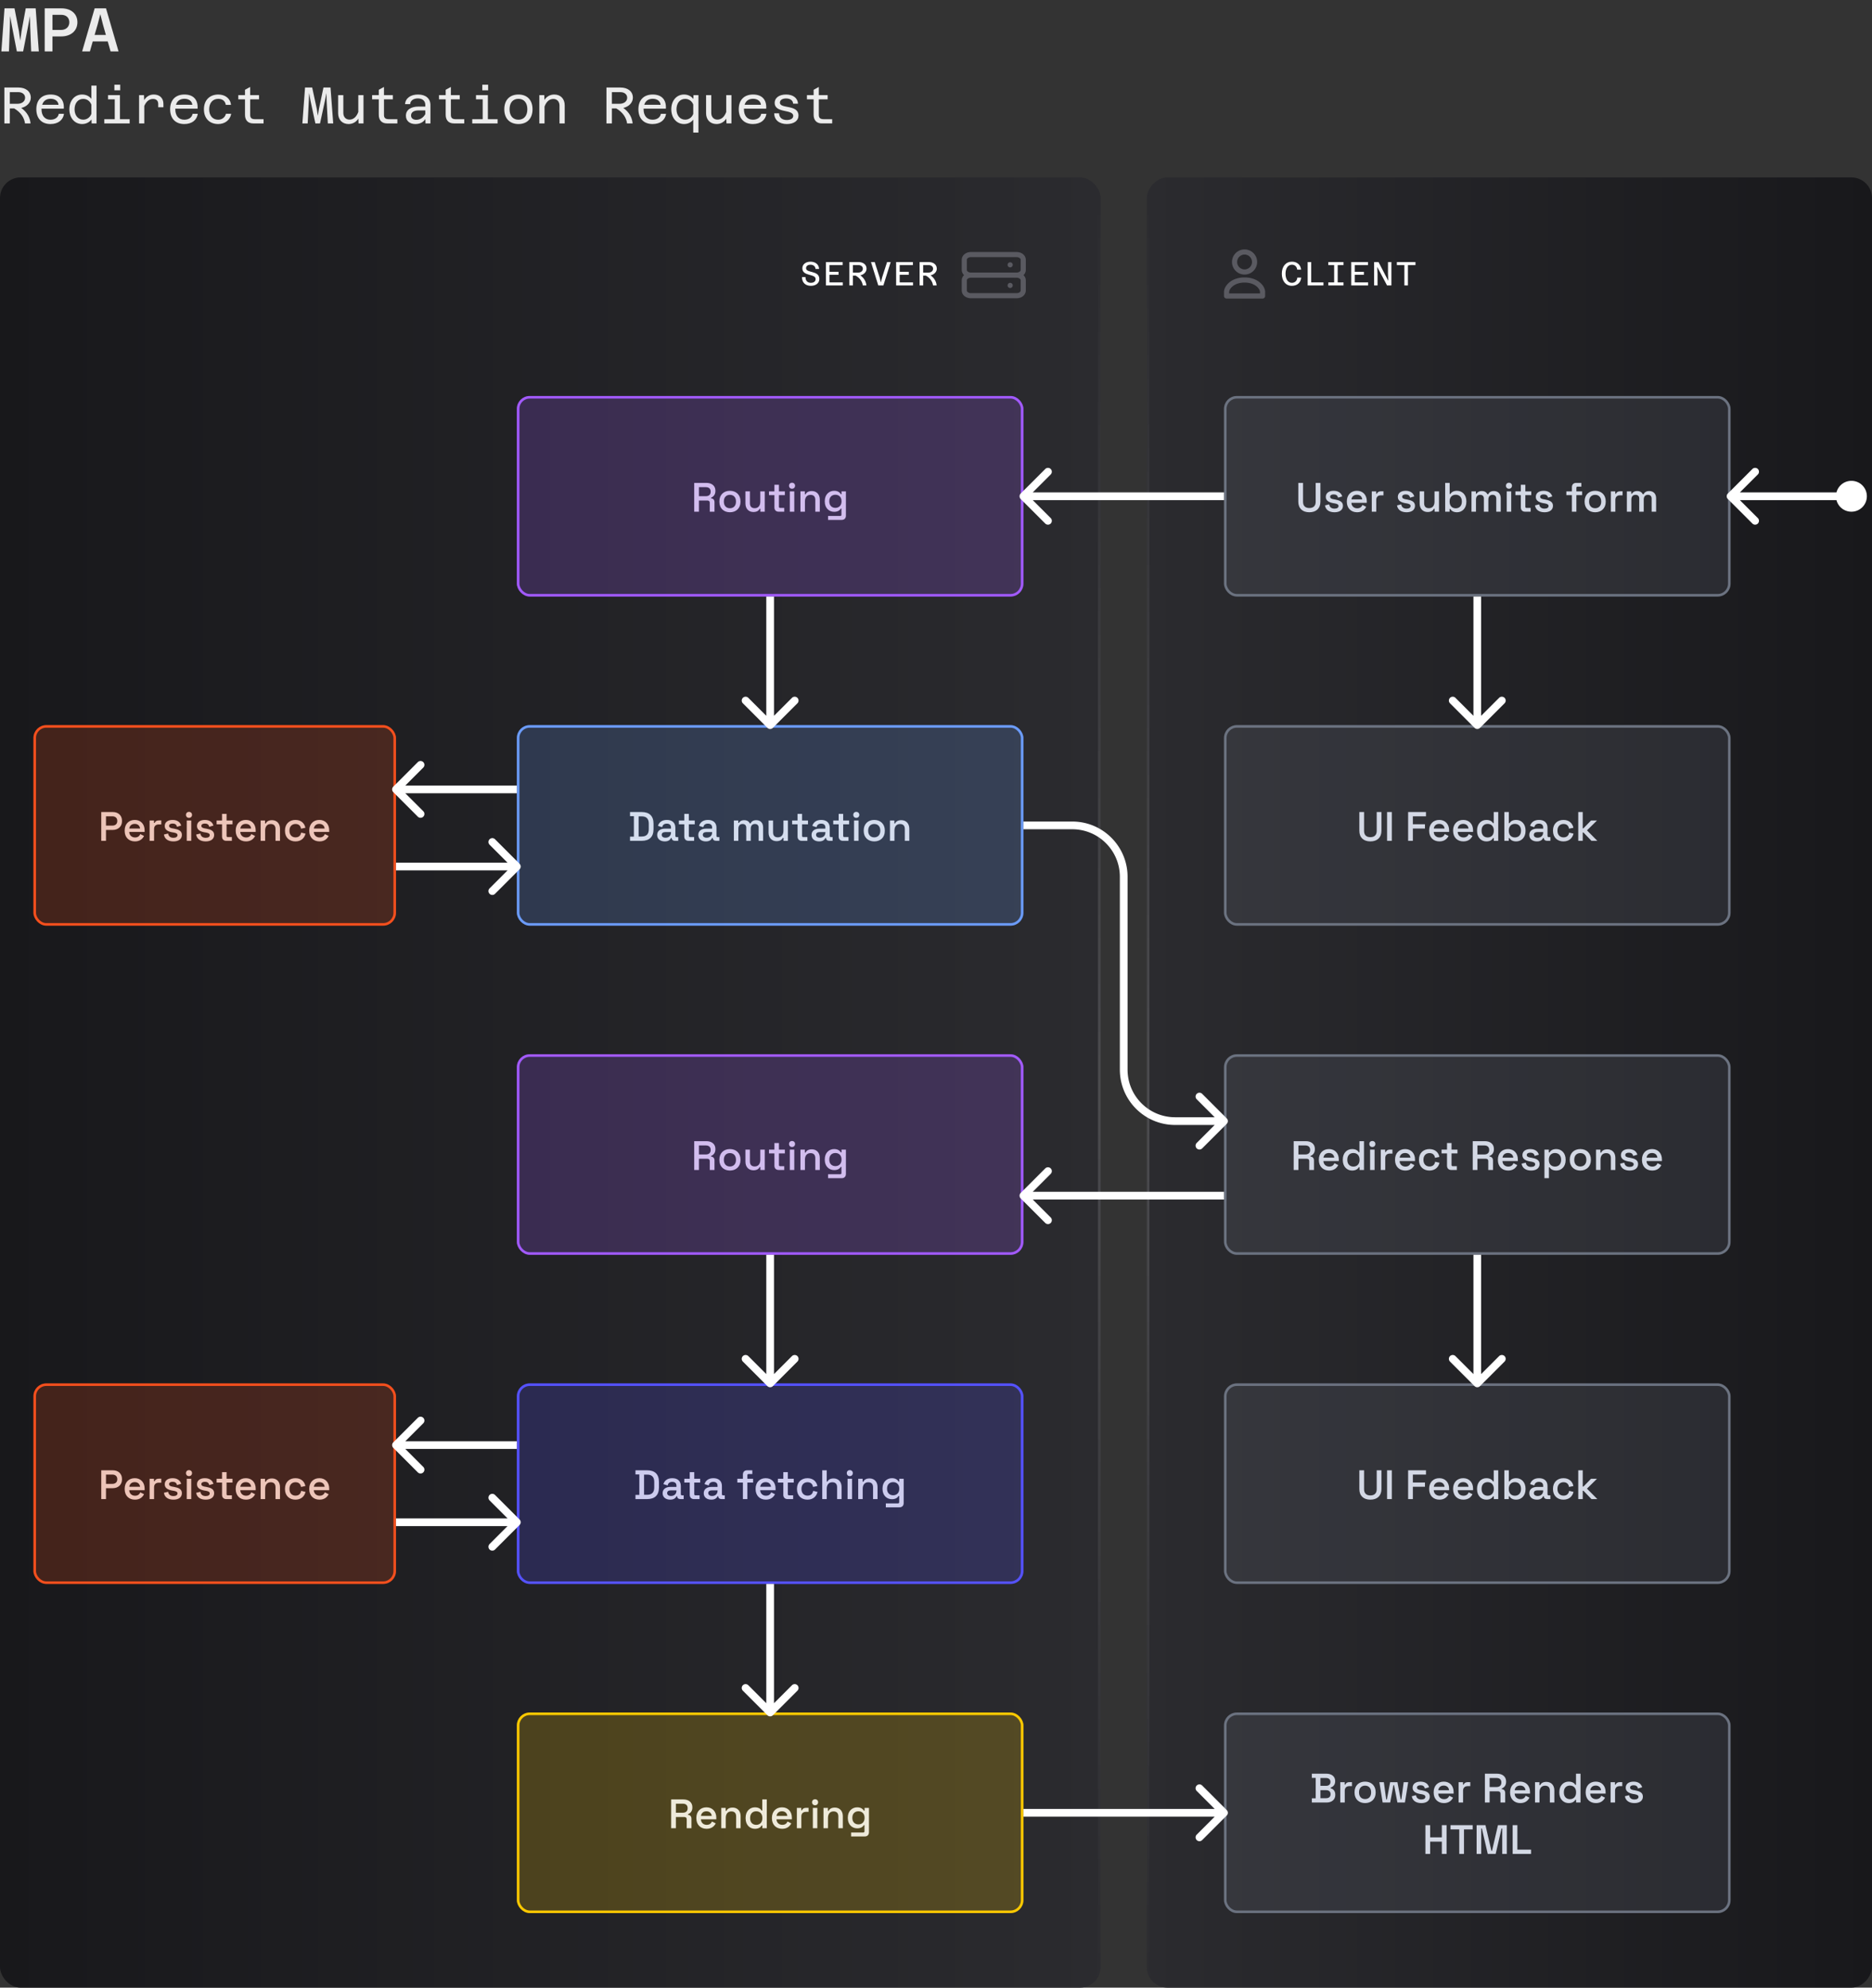 <svg xmlns="http://www.w3.org/2000/svg" width="728" height="773" fill="none" viewBox="0 0 728 773">
  <rect x="0" y="0" width="728" height="773" fill="#333333" stroke="none"/>
  <rect width="428" height="704" y="69" fill="url(#a)" rx="8"/>
  <rect width="427" height="703" x=".5" y="69.5" stroke="url(#b)" stroke-opacity=".15" rx="7.5"/>
  <rect width="282" height="704" fill="url(#c)" rx="8" transform="matrix(-1 0 0 1 728 69)"/>
  <rect width="281" height="703" x="-.5" y=".5" stroke="url(#d)" stroke-opacity=".15" rx="7.5" transform="matrix(-1 0 0 1 727 69)"/>
  <rect width="197" height="78" x="476" y="154" fill="#6B7280" opacity=".2" rx="5"/>
  <path fill="#E4EAF7" d="M509.188 199.224c2.672 0 4.304-1.52 4.304-4.096V187.8h-1.84v7.376c0 1.536-.88 2.4-2.464 2.4s-2.448-.864-2.448-2.4V187.8h-1.84v7.328c0 2.576 1.632 4.096 4.288 4.096Zm9.791 0c1.984 0 3.28-.912 3.28-2.528s-1.376-2.128-3.12-2.448l-.512-.08c-.832-.144-1.344-.384-1.344-.992 0-.56.512-.896 1.376-.896.88 0 1.504.352 1.68 1.264l1.632-.48c-.352-1.328-1.536-2.192-3.312-2.192-1.856 0-3.072.864-3.072 2.384 0 1.504 1.312 2.128 2.928 2.432l.528.08c1.008.192 1.504.432 1.504 1.024 0 .608-.544 1.024-1.568 1.024-1.008 0-1.872-.4-2.08-1.664l-1.632.4c.272 1.76 1.68 2.672 3.712 2.672Zm8.774 0c2.144 0 3.088-1.216 3.552-2.112l-1.456-.736c-.32.688-.848 1.312-2.048 1.312-1.264 0-2.208-.848-2.256-2.144h5.984v-.64c0-2.416-1.536-4.032-3.824-4.032-2.336 0-3.936 1.616-3.936 4.08v.192c0 2.464 1.6 4.08 3.984 4.08Zm-2.192-5.008c.16-1.104.928-1.808 2.128-1.808 1.168 0 1.968.704 2.064 1.808h-4.192ZM535.21 199v-4.608c0-1.184.736-1.76 1.808-1.76h.992v-1.568h-.944c-.816 0-1.376.304-1.616.96h-.272v-.928h-1.712V199h1.744Zm11.785.224c1.984 0 3.28-.912 3.28-2.528s-1.376-2.128-3.12-2.448l-.512-.08c-.832-.144-1.344-.384-1.344-.992 0-.56.512-.896 1.375-.896.881 0 1.505.352 1.681 1.264l1.632-.48c-.352-1.328-1.536-2.192-3.313-2.192-1.855 0-3.071.864-3.071 2.384 0 1.504 1.311 2.128 2.928 2.432l.528.08c1.008.192 1.504.432 1.504 1.024 0 .608-.544 1.024-1.568 1.024-1.008 0-1.872-.4-2.081-1.664l-1.631.4c.272 1.76 1.68 2.672 3.712 2.672Zm8.182-.096c1.488 0 2.16-.656 2.448-1.264h.272V199h1.712v-7.904h-1.744v4c0 1.632-.848 2.544-2.16 2.544-1.184 0-1.872-.608-1.872-1.936v-4.608h-1.744v4.736c0 2.016 1.28 3.296 3.088 3.296Zm11.444.096c1.952 0 3.632-1.488 3.632-4.048v-.24c0-2.56-1.664-4.064-3.632-4.064-1.504 0-2.24.64-2.592 1.248h-.272v-4.32h-1.744V199h1.712v-1.072h.272c.384.656 1.12 1.296 2.624 1.296Zm-.512-1.536c-1.36 0-2.368-.912-2.368-2.56v-.16c0-1.648.992-2.56 2.368-2.56s2.384.912 2.384 2.56v.16c0 1.648-1.024 2.56-2.384 2.56Zm7.882 1.312v-4.704c0-1.2.624-1.856 1.632-1.856.896 0 1.44.528 1.44 1.44V199h1.744v-4.704c0-1.2.624-1.856 1.632-1.856.896 0 1.44.528 1.44 1.44V199h1.744v-5.248c0-1.824-1.152-2.784-2.656-2.784-1.264 0-1.888.544-2.24 1.248h-.272c-.368-.72-1.04-1.248-2.192-1.248-1.12 0-1.76.496-2.032 1.04h-.272v-.912h-1.712V199h1.744Zm12.823-8.928c.672 0 1.184-.48 1.184-1.168 0-.704-.512-1.168-1.184-1.168-.672 0-1.168.464-1.168 1.168 0 .688.496 1.168 1.168 1.168Zm.88 8.928v-7.904h-1.744V199h1.744Zm7.565 0v-1.472h-1.616c-.304 0-.448-.16-.448-.48v-4.48h2.304v-1.472h-2.304v-2.576h-1.76v2.576h-2.112v1.472h2.112v4.784c0 1.008.64 1.648 1.632 1.648h2.192Zm5.392.224c1.984 0 3.28-.912 3.28-2.528s-1.376-2.128-3.12-2.448l-.512-.08c-.832-.144-1.344-.384-1.344-.992 0-.56.512-.896 1.376-.896.88 0 1.504.352 1.68 1.264l1.632-.48c-.352-1.328-1.536-2.192-3.312-2.192-1.856 0-3.072.864-3.072 2.384 0 1.504 1.312 2.128 2.928 2.432l.528.08c1.008.192 1.504.432 1.504 1.024 0 .608-.544 1.024-1.568 1.024-1.008 0-1.872-.4-2.08-1.664l-1.632.4c.272 1.76 1.68 2.672 3.712 2.672Zm12.388-.224v-6.432h2.224v-1.472h-2.224v-1.36c0-.32.16-.48.464-.48h1.456V187.8h-2.032c-1.008 0-1.632.64-1.632 1.648v1.648h-2.16v1.472h2.16V199h1.744Zm7.295.224c2.368 0 4.112-1.536 4.112-4.048v-.24c0-2.528-1.744-4.064-4.112-4.064-2.368 0-4.096 1.536-4.096 4.064v.24c0 2.512 1.728 4.048 4.096 4.048Zm0-1.568c-1.376 0-2.352-.928-2.352-2.528v-.16c0-1.584.96-2.528 2.352-2.528s2.352.944 2.352 2.528v.16c0 1.6-.976 2.528-2.352 2.528Zm7.86 1.344v-4.608c0-1.184.736-1.76 1.808-1.76h.992v-1.568h-.944c-.816 0-1.376.304-1.616.96h-.272v-.928h-1.712V199h1.744Zm6.219 0v-4.704c0-1.2.624-1.856 1.632-1.856.896 0 1.44.528 1.44 1.44V199h1.744v-4.704c0-1.2.624-1.856 1.632-1.856.896 0 1.44.528 1.44 1.44V199h1.744v-5.248c0-1.824-1.152-2.784-2.656-2.784-1.264 0-1.888.544-2.24 1.248h-.272c-.368-.72-1.04-1.248-2.192-1.248-1.12 0-1.76.496-2.032 1.04h-.272v-.912h-1.712V199h1.744Z" opacity=".9"/>
  <rect width="196" height="77" x="476.5" y="154.5" stroke="#6B7280" rx="4.5"/>
  <rect width="197" height="78" x="476" y="282" fill="#6B7280" opacity=".2" rx="5"/>
  <path fill="#E4EAF7" d="M532.923 327.224c2.672 0 4.304-1.52 4.304-4.096V315.8h-1.84v7.376c0 1.536-.88 2.4-2.464 2.4s-2.448-.864-2.448-2.4V315.8h-1.84v7.328c0 2.576 1.632 4.096 4.288 4.096Zm8.334-.224v-11.2h-1.84V327h1.84Zm8.188 0v-4.784h4.704v-1.664h-4.704v-3.088h5.104V315.8h-6.944V327h1.84Zm10.324.224c2.144 0 3.088-1.216 3.552-2.112l-1.456-.736c-.32.688-.848 1.312-2.048 1.312-1.264 0-2.208-.848-2.256-2.144h5.984v-.64c0-2.416-1.536-4.032-3.824-4.032-2.336 0-3.936 1.616-3.936 4.08v.192c0 2.464 1.6 4.08 3.984 4.08Zm-2.192-5.008c.16-1.104.928-1.808 2.128-1.808 1.168 0 1.968.704 2.064 1.808h-4.192Zm11.504 5.008c2.144 0 3.088-1.216 3.552-2.112l-1.456-.736c-.32.688-.848 1.312-2.048 1.312-1.264 0-2.208-.848-2.256-2.144h5.984v-.64c0-2.416-1.536-4.032-3.824-4.032-2.336 0-3.936 1.616-3.936 4.08v.192c0 2.464 1.6 4.08 3.984 4.08Zm-2.192-5.008c.16-1.104.928-1.808 2.128-1.808 1.168 0 1.968.704 2.064 1.808h-4.192Zm11.137 5.008c1.504 0 2.24-.64 2.64-1.296h.256V327h1.728v-11.2h-1.76v4.32h-.256c-.368-.608-1.104-1.248-2.608-1.248-1.968 0-3.616 1.504-3.616 4.064v.24c0 2.56 1.664 4.048 3.616 4.048Zm.512-1.536c-1.36 0-2.368-.912-2.368-2.56v-.16c0-1.648.992-2.56 2.368-2.56s2.384.912 2.384 2.56v.16c0 1.648-1.024 2.56-2.384 2.56Zm11.098 1.536c1.952 0 3.632-1.488 3.632-4.048v-.24c0-2.56-1.664-4.064-3.632-4.064-1.504 0-2.24.64-2.592 1.248h-.272v-4.32h-1.744V327h1.712v-1.072h.272c.384.656 1.12 1.296 2.624 1.296Zm-.512-1.536c-1.36 0-2.368-.912-2.368-2.56v-.16c0-1.648.992-2.56 2.368-2.56s2.384.912 2.384 2.56v.16c0 1.648-1.024 2.56-2.384 2.56Zm8.571 1.536c1.648 0 2.208-.848 2.416-1.328h.272v.032c0 .656.528 1.072 1.28 1.072h1.264v-1.456h-.672c-.288 0-.448-.16-.448-.48v-3.168c0-1.936-1.264-3.024-3.312-3.024-2.032 0-3.072 1.056-3.456 2.304l1.632.528c.176-.816.704-1.392 1.808-1.392s1.632.608 1.632 1.472v.48h-2.352c-1.744 0-3.024.832-3.024 2.448s1.28 2.512 2.96 2.512Zm.288-1.44c-.944 0-1.488-.448-1.488-1.12 0-.688.544-1.056 1.376-1.056h2.24v.16c0 1.248-.88 2.016-2.128 2.016Zm10.022 1.44c2.256 0 3.536-1.36 3.92-3.024l-1.696-.4c-.192 1.088-.848 1.856-2.192 1.856-1.328 0-2.352-.912-2.352-2.528v-.16c0-1.616 1.024-2.528 2.352-2.528 1.344 0 2 .816 2.128 1.84l1.712-.352c-.32-1.696-1.616-3.056-3.872-3.056-2.304 0-4.064 1.504-4.064 4.08v.208c0 2.56 1.76 4.064 4.064 4.064Zm7.502-.224v-3.248h.272l3.12 3.248h2.288l-4.032-4.064 3.904-3.84h-2.32l-2.96 3.04h-.272V315.8h-1.744V327h1.744Z" opacity=".9"/>
  <rect width="196" height="77" x="476.5" y="282.5" stroke="#6B7280" rx="4.5"/>
  <rect width="197" height="78" x="476" y="538" fill="#6B7280" opacity=".2" rx="5"/>
  <path fill="#E4EAF7" d="M532.923 583.224c2.672 0 4.304-1.52 4.304-4.096V571.8h-1.84v7.376c0 1.536-.88 2.4-2.464 2.4s-2.448-.864-2.448-2.4V571.8h-1.84v7.328c0 2.576 1.632 4.096 4.288 4.096Zm8.334-.224v-11.2h-1.84V583h1.84Zm8.188 0v-4.784h4.704v-1.664h-4.704v-3.088h5.104V571.8h-6.944V583h1.84Zm10.324.224c2.144 0 3.088-1.216 3.552-2.112l-1.456-.736c-.32.688-.848 1.312-2.048 1.312-1.264 0-2.208-.848-2.256-2.144h5.984v-.64c0-2.416-1.536-4.032-3.824-4.032-2.336 0-3.936 1.616-3.936 4.08v.192c0 2.464 1.6 4.08 3.984 4.08Zm-2.192-5.008c.16-1.104.928-1.808 2.128-1.808 1.168 0 1.968.704 2.064 1.808h-4.192Zm11.504 5.008c2.144 0 3.088-1.216 3.552-2.112l-1.456-.736c-.32.688-.848 1.312-2.048 1.312-1.264 0-2.208-.848-2.256-2.144h5.984v-.64c0-2.416-1.536-4.032-3.824-4.032-2.336 0-3.936 1.616-3.936 4.08v.192c0 2.464 1.6 4.08 3.984 4.08Zm-2.192-5.008c.16-1.104.928-1.808 2.128-1.808 1.168 0 1.968.704 2.064 1.808h-4.192Zm11.137 5.008c1.504 0 2.24-.64 2.64-1.296h.256V583h1.728v-11.2h-1.76v4.32h-.256c-.368-.608-1.104-1.248-2.608-1.248-1.968 0-3.616 1.504-3.616 4.064v.24c0 2.56 1.664 4.048 3.616 4.048Zm.512-1.536c-1.36 0-2.368-.912-2.368-2.56v-.16c0-1.648.992-2.56 2.368-2.56s2.384.912 2.384 2.56v.16c0 1.648-1.024 2.56-2.384 2.56Zm11.098 1.536c1.952 0 3.632-1.488 3.632-4.048v-.24c0-2.56-1.664-4.064-3.632-4.064-1.504 0-2.24.64-2.592 1.248h-.272v-4.32h-1.744V583h1.712v-1.072h.272c.384.656 1.12 1.296 2.624 1.296Zm-.512-1.536c-1.36 0-2.368-.912-2.368-2.56v-.16c0-1.648.992-2.56 2.368-2.56s2.384.912 2.384 2.56v.16c0 1.648-1.024 2.56-2.384 2.56Zm8.571 1.536c1.648 0 2.208-.848 2.416-1.328h.272v.032c0 .656.528 1.072 1.28 1.072h1.264v-1.456h-.672c-.288 0-.448-.16-.448-.48v-3.168c0-1.936-1.264-3.024-3.312-3.024-2.032 0-3.072 1.056-3.456 2.304l1.632.528c.176-.816.704-1.392 1.808-1.392s1.632.608 1.632 1.472v.48h-2.352c-1.744 0-3.024.832-3.024 2.448s1.28 2.512 2.96 2.512Zm.288-1.44c-.944 0-1.488-.448-1.488-1.12 0-.688.544-1.056 1.376-1.056h2.24v.16c0 1.248-.88 2.016-2.128 2.016Zm10.022 1.44c2.256 0 3.536-1.36 3.92-3.024l-1.696-.4c-.192 1.088-.848 1.856-2.192 1.856-1.328 0-2.352-.912-2.352-2.528v-.16c0-1.616 1.024-2.528 2.352-2.528 1.344 0 2 .816 2.128 1.84l1.712-.352c-.32-1.696-1.616-3.056-3.872-3.056-2.304 0-4.064 1.504-4.064 4.08v.208c0 2.56 1.76 4.064 4.064 4.064Zm7.502-.224v-3.248h.272l3.12 3.248h2.288l-4.032-4.064 3.904-3.84h-2.32l-2.96 3.04h-.272V571.8h-1.744V583h1.744Z" opacity=".9"/>
  <rect width="196" height="77" x="476.5" y="538.5" stroke="#6B7280" rx="4.5"/>
  <rect width="197" height="78" x="476" y="410" fill="#6B7280" opacity=".2" rx="5"/>
  <path fill="#E4EAF7" d="M504.937 455v-4.352h3.28c.656 0 .928.352.928.912V455h1.84v-3.696c0-.928-.528-1.456-1.344-1.504v-.256c.944-.368 1.696-1.184 1.696-2.576v-.176c0-1.84-1.408-2.992-3.488-2.992h-4.752V455h1.84Zm0-9.536h2.72c1.184 0 1.84.656 1.84 1.68v.144c0 1.04-.688 1.68-1.84 1.68h-2.72v-3.504Zm11.933 9.76c2.144 0 3.088-1.216 3.552-2.112l-1.456-.736c-.32.688-.848 1.312-2.048 1.312-1.264 0-2.208-.848-2.256-2.144h5.984v-.64c0-2.416-1.536-4.032-3.824-4.032-2.336 0-3.936 1.616-3.936 4.08v.192c0 2.464 1.6 4.08 3.984 4.08Zm-2.192-5.008c.16-1.104.928-1.808 2.128-1.808 1.168 0 1.968.704 2.064 1.808h-4.192Zm11.137 5.008c1.504 0 2.24-.64 2.64-1.296h.256V455h1.728v-11.2h-1.76v4.32h-.256c-.368-.608-1.104-1.248-2.608-1.248-1.968 0-3.616 1.504-3.616 4.064v.24c0 2.56 1.664 4.048 3.616 4.048Zm.512-1.536c-1.36 0-2.368-.912-2.368-2.56v-.16c0-1.648.992-2.56 2.368-2.56s2.384.912 2.384 2.56v.16c0 1.648-1.024 2.56-2.384 2.56Zm7.354-7.616c.672 0 1.184-.48 1.184-1.168 0-.704-.512-1.168-1.184-1.168-.672 0-1.168.464-1.168 1.168 0 .688.496 1.168 1.168 1.168Zm.88 8.928v-7.904h-1.744V455h1.744Zm4.141 0v-4.608c0-1.184.736-1.76 1.808-1.76h.992v-1.568h-.944c-.816 0-1.376.304-1.616.96h-.272v-.928h-1.712V455h1.744Zm7.793.224c2.144 0 3.088-1.216 3.552-2.112l-1.456-.736c-.32.688-.848 1.312-2.048 1.312-1.264 0-2.208-.848-2.256-2.144h5.984v-.64c0-2.416-1.536-4.032-3.824-4.032-2.336 0-3.936 1.616-3.936 4.08v.192c0 2.464 1.6 4.08 3.984 4.08Zm-2.192-5.008c.16-1.104.928-1.808 2.128-1.808 1.168 0 1.968.704 2.064 1.808h-4.192Zm11.585 5.008c2.256 0 3.536-1.36 3.92-3.024l-1.696-.4c-.192 1.088-.848 1.856-2.192 1.856-1.328 0-2.352-.912-2.352-2.528v-.16c0-1.616 1.024-2.528 2.352-2.528 1.344 0 2 .816 2.128 1.84l1.712-.352c-.32-1.696-1.616-3.056-3.872-3.056-2.304 0-4.064 1.504-4.064 4.08v.208c0 2.56 1.76 4.064 4.064 4.064Zm10.66-.224v-1.472h-1.616c-.304 0-.448-.16-.448-.48v-4.48h2.304v-1.472h-2.304v-2.576h-1.76v2.576h-2.112v1.472h2.112v4.784c0 1.008.64 1.648 1.632 1.648h2.192Zm8.014 0v-4.352h3.28c.656 0 .928.352.928.912V455h1.84v-3.696c0-.928-.528-1.456-1.344-1.504v-.256c.944-.368 1.696-1.184 1.696-2.576v-.176c0-1.84-1.408-2.992-3.488-2.992h-4.752V455h1.84Zm0-9.536h2.72c1.184 0 1.84.656 1.84 1.68v.144c0 1.04-.688 1.68-1.84 1.68h-2.72v-3.504Zm11.933 9.76c2.144 0 3.088-1.216 3.552-2.112l-1.456-.736c-.32.688-.848 1.312-2.048 1.312-1.264 0-2.208-.848-2.256-2.144h5.984v-.64c0-2.416-1.536-4.032-3.824-4.032-2.336 0-3.936 1.616-3.936 4.08v.192c0 2.464 1.6 4.08 3.984 4.08Zm-2.192-5.008c.16-1.104.928-1.808 2.128-1.808 1.168 0 1.968.704 2.064 1.808h-4.192Zm11.137 5.008c1.984 0 3.28-.912 3.28-2.528s-1.376-2.128-3.12-2.448l-.512-.08c-.832-.144-1.344-.384-1.344-.992 0-.56.512-.896 1.376-.896.88 0 1.504.352 1.68 1.264l1.632-.48c-.352-1.328-1.536-2.192-3.312-2.192-1.856 0-3.072.864-3.072 2.384 0 1.504 1.312 2.128 2.928 2.432l.528.08c1.008.192 1.504.432 1.504 1.024 0 .608-.544 1.024-1.568 1.024-1.008 0-1.872-.4-2.08-1.664l-1.632.4c.272 1.76 1.68 2.672 3.712 2.672Zm6.918 2.976v-4.224h.272c.352.608 1.088 1.248 2.592 1.248 1.968 0 3.632-1.488 3.632-4.048v-.24c0-2.576-1.68-4.064-3.632-4.064-1.504 0-2.24.64-2.624 1.312h-.272v-1.088h-1.712V458.2h1.744Zm2.352-4.512c-1.376 0-2.368-.912-2.368-2.56v-.16c0-1.648 1.008-2.56 2.368-2.56 1.36 0 2.384.912 2.384 2.56v.16c0 1.648-1.008 2.56-2.384 2.56Zm9.85 1.536c2.368 0 4.112-1.536 4.112-4.048v-.24c0-2.528-1.744-4.064-4.112-4.064-2.368 0-4.096 1.536-4.096 4.064v.24c0 2.512 1.728 4.048 4.096 4.048Zm0-1.568c-1.376 0-2.352-.928-2.352-2.528v-.16c0-1.584.96-2.528 2.352-2.528s2.352.944 2.352 2.528v.16c0 1.6-.976 2.528-2.352 2.528Zm7.861 1.344v-4c0-1.632.848-2.544 2.16-2.544 1.184 0 1.872.624 1.872 1.936V455h1.744v-4.736c0-2.016-1.28-3.296-3.088-3.296-1.488 0-2.16.656-2.448 1.28h-.272v-1.152h-1.712V455h1.744Zm11.331.224c1.984 0 3.28-.912 3.28-2.528s-1.376-2.128-3.12-2.448l-.512-.08c-.832-.144-1.344-.384-1.344-.992 0-.56.512-.896 1.376-.896.88 0 1.504.352 1.68 1.264l1.632-.48c-.352-1.328-1.536-2.192-3.312-2.192-1.856 0-3.072.864-3.072 2.384 0 1.504 1.312 2.128 2.928 2.432l.528.08c1.008.192 1.504.432 1.504 1.024 0 .608-.544 1.024-1.568 1.024-1.008 0-1.872-.4-2.08-1.664l-1.632.4c.272 1.76 1.68 2.672 3.712 2.672Zm8.775 0c2.144 0 3.088-1.216 3.552-2.112l-1.456-.736c-.32.688-.848 1.312-2.048 1.312-1.264 0-2.208-.848-2.256-2.144h5.984v-.64c0-2.416-1.536-4.032-3.824-4.032-2.336 0-3.936 1.616-3.936 4.08v.192c0 2.464 1.6 4.08 3.984 4.08Zm-2.192-5.008c.16-1.104.928-1.808 2.128-1.808 1.168 0 1.968.704 2.064 1.808h-4.192Z" opacity=".9"/>
  <rect width="196" height="77" x="476.5" y="410.5" stroke="#6B7280" rx="4.5"/>
  <rect width="197" height="78" x="476" y="666" fill="#6B7280" opacity=".2" rx="5"/>
  <path fill="#E4EAF7" d="M515.902 701c1.968 0 3.376-1.088 3.376-2.944v-.16c0-1.6-1.072-2.24-1.808-2.448v-.256c.72-.224 1.76-.864 1.76-2.416v-.16c0-1.712-1.36-2.816-3.376-2.816h-5.696v1.616h1.504v7.952h-1.504V701h5.744Zm-2.4-9.536h2.176c1.04 0 1.712.56 1.712 1.456v.16c0 .896-.688 1.44-1.712 1.44h-2.176v-3.056Zm0 4.736h2.176c1.104 0 1.76.544 1.76 1.488v.144c0 .944-.672 1.488-1.76 1.488h-2.176v-3.12Zm9.458 4.8v-4.608c0-1.184.736-1.76 1.808-1.76h.992v-1.568h-.944c-.816 0-1.376.304-1.616.96h-.272v-.928h-1.712V701h1.744Zm7.905.224c2.368 0 4.112-1.536 4.112-4.048v-.24c0-2.528-1.744-4.064-4.112-4.064-2.368 0-4.096 1.536-4.096 4.064v.24c0 2.512 1.728 4.048 4.096 4.048Zm0-1.568c-1.376 0-2.352-.928-2.352-2.528v-.16c0-1.584.96-2.528 2.352-2.528s2.352.944 2.352 2.528v.16c0 1.6-.976 2.528-2.352 2.528Zm9.766 1.344 1.264-6.72h.256l1.28 6.72h2.928l1.28-7.904h-1.76l-.912 6.72h-.256l-1.264-6.72h-2.832l-1.28 6.72h-.256l-.912-6.72h-1.744l1.28 7.904h2.928Zm12.114.224c1.984 0 3.28-.912 3.28-2.528s-1.376-2.128-3.12-2.448l-.512-.08c-.832-.144-1.344-.384-1.344-.992 0-.56.512-.896 1.375-.896.881 0 1.505.352 1.681 1.264l1.632-.48c-.352-1.328-1.536-2.192-3.313-2.192-1.855 0-3.071.864-3.071 2.384 0 1.504 1.311 2.128 2.928 2.432l.528.08c1.008.192 1.504.432 1.504 1.024 0 .608-.544 1.024-1.568 1.024-1.008 0-1.872-.4-2.081-1.664l-1.631.4c.272 1.76 1.68 2.672 3.712 2.672Zm8.774 0c2.144 0 3.088-1.216 3.552-2.112l-1.456-.736c-.32.688-.848 1.312-2.048 1.312-1.264 0-2.208-.848-2.256-2.144h5.984v-.64c0-2.416-1.536-4.032-3.824-4.032-2.336 0-3.936 1.616-3.936 4.08v.192c0 2.464 1.6 4.08 3.984 4.08Zm-2.192-5.008c.16-1.104.928-1.808 2.128-1.808 1.168 0 1.968.704 2.064 1.808h-4.192Zm9.648 4.784v-4.608c0-1.184.736-1.76 1.808-1.76h.992v-1.568h-.944c-.816 0-1.376.304-1.616.96h-.272v-.928h-1.712V701h1.744Zm10.329 0v-4.352h3.28c.656 0 .928.352.928.912V701h1.84v-3.696c0-.928-.528-1.456-1.344-1.504v-.256c.944-.368 1.696-1.184 1.696-2.576v-.176c0-1.84-1.408-2.992-3.488-2.992h-4.752V701h1.84Zm0-9.536h2.72c1.184 0 1.84.656 1.84 1.68v.144c0 1.04-.688 1.68-1.84 1.68h-2.72v-3.504Zm11.934 9.76c2.144 0 3.088-1.216 3.552-2.112l-1.456-.736c-.32.688-.848 1.312-2.048 1.312-1.264 0-2.208-.848-2.256-2.144h5.984v-.64c0-2.416-1.536-4.032-3.824-4.032-2.336 0-3.936 1.616-3.936 4.08v.192c0 2.464 1.6 4.08 3.984 4.08Zm-2.192-5.008c.16-1.104.928-1.808 2.128-1.808 1.168 0 1.968.704 2.064 1.808h-4.192Zm9.648 4.784v-4c0-1.632.848-2.544 2.16-2.544 1.184 0 1.872.624 1.872 1.936V701h1.744v-4.736c0-2.016-1.28-3.296-3.088-3.296-1.488 0-2.16.656-2.448 1.28h-.272v-1.152h-1.712V701h1.744Zm11.332.224c1.504 0 2.24-.64 2.64-1.296h.256V701h1.728v-11.2h-1.76v4.32h-.256c-.368-.608-1.104-1.248-2.608-1.248-1.968 0-3.616 1.504-3.616 4.064v.24c0 2.56 1.664 4.048 3.616 4.048Zm.512-1.536c-1.36 0-2.368-.912-2.368-2.56v-.16c0-1.648.992-2.56 2.368-2.56s2.384.912 2.384 2.56v.16c0 1.648-1.024 2.56-2.384 2.56Zm10.09 1.536c2.144 0 3.088-1.216 3.552-2.112l-1.456-.736c-.32.688-.848 1.312-2.048 1.312-1.264 0-2.208-.848-2.256-2.144h5.984v-.64c0-2.416-1.536-4.032-3.824-4.032-2.336 0-3.936 1.616-3.936 4.08v.192c0 2.464 1.6 4.08 3.984 4.08Zm-2.192-5.008c.16-1.104.928-1.808 2.128-1.808 1.168 0 1.968.704 2.064 1.808h-4.192Zm9.649 4.784v-4.608c0-1.184.736-1.76 1.808-1.76h.992v-1.568h-.944c-.816 0-1.376.304-1.616.96h-.272v-.928h-1.712V701h1.744Zm7.535.224c1.984 0 3.28-.912 3.28-2.528s-1.376-2.128-3.12-2.448l-.512-.08c-.832-.144-1.344-.384-1.344-.992 0-.56.512-.896 1.375-.896.881 0 1.505.352 1.681 1.264l1.632-.48c-.352-1.328-1.536-2.192-3.313-2.192-1.855 0-3.071.864-3.071 2.384 0 1.504 1.311 2.128 2.928 2.432l.528.08c1.008.192 1.504.432 1.504 1.024 0 .608-.544 1.024-1.568 1.024-1.008 0-1.872-.4-2.081-1.664l-1.631.4c.272 1.76 1.68 2.672 3.712 2.672ZM556.171 721v-4.784h4.544V721h1.84v-11.2h-1.84v4.752h-4.544V709.8h-1.84V721h1.84Zm13.156 0v-9.536h3.376V709.8h-8.608v1.664h3.392V721h1.84Zm6.703 0v-9.888h.256l2.288 9.888h3.072l2.288-9.888h.272V721h1.776v-11.2h-3.44l-2.304 9.968h-.256l-2.304-9.968h-3.44V721h1.792Zm19.375 0v-1.68h-5.312v-9.52h-1.84V721h7.152Z" opacity=".9"/>
  <rect width="196" height="77" x="476.5" y="666.5" stroke="#6B7280" rx="4.5"/>
  <rect width="197" height="78" x="201" y="154" fill="#A25AFF" opacity=".2" rx="5"/>
  <path fill="#E2CCFF" d="M271.812 199v-4.352h3.28c.656 0 .928.352.928.912V199h1.84v-3.696c0-.928-.528-1.456-1.344-1.504v-.256c.944-.368 1.696-1.184 1.696-2.576v-.176c0-1.84-1.408-2.992-3.488-2.992h-4.752V199h1.84Zm0-9.536h2.72c1.184 0 1.84.656 1.84 1.68v.144c0 1.04-.688 1.68-1.84 1.68h-2.72v-3.504Zm12.045 9.76c2.368 0 4.112-1.536 4.112-4.048v-.24c0-2.528-1.744-4.064-4.112-4.064-2.368 0-4.096 1.536-4.096 4.064v.24c0 2.512 1.728 4.048 4.096 4.048Zm0-1.568c-1.376 0-2.352-.928-2.352-2.528v-.16c0-1.584.96-2.528 2.352-2.528s2.352.944 2.352 2.528v.16c0 1.6-.976 2.528-2.352 2.528Zm9.124 1.472c1.488 0 2.16-.656 2.448-1.264h.272V199h1.712v-7.904h-1.744v4c0 1.632-.848 2.544-2.16 2.544-1.184 0-1.872-.608-1.872-1.936v-4.608h-1.744v4.736c0 2.016 1.28 3.296 3.088 3.296Zm12.004-.128v-1.472h-1.616c-.304 0-.448-.16-.448-.48v-4.48h2.304v-1.472h-2.304v-2.576h-1.76v2.576h-2.112v1.472h2.112v4.784c0 1.008.64 1.648 1.632 1.648h2.192Zm3.024-8.928c.672 0 1.184-.48 1.184-1.168 0-.704-.512-1.168-1.184-1.168-.672 0-1.168.464-1.168 1.168 0 .688.496 1.168 1.168 1.168Zm.88 8.928v-7.904h-1.744V199h1.744Zm4.141 0v-4c0-1.632.848-2.544 2.16-2.544 1.184 0 1.872.624 1.872 1.936V199h1.744v-4.736c0-2.016-1.28-3.296-3.088-3.296-1.488 0-2.16.656-2.448 1.28h-.272v-1.152h-1.712V199h1.744Zm7.716-3.92c0 2.48 1.648 3.968 3.648 3.968 1.52 0 2.224-.656 2.576-1.248h.256v2.384c0 .32-.16.48-.464.48h-4.736v1.536h5.312c1.008 0 1.632-.64 1.632-1.648v-9.456h-1.712v1.088h-.256c-.384-.624-1.104-1.312-2.608-1.312-2 0-3.648 1.488-3.648 3.968v.24Zm4.128 2.432c-1.36 0-2.368-.912-2.368-2.48v-.144c0-1.568.992-2.48 2.368-2.48s2.384.912 2.384 2.48v.144c0 1.568-1.024 2.48-2.384 2.48Z" opacity=".9"/>
  <rect width="196" height="77" x="201.5" y="154.5" stroke="#A25AFF" rx="4.5"/>
  <path fill="#fff" d="M1.7 48h2.12v-5.84H5.5c2.62 1.52 3.94 3.66 4.22 5.84h2.16c-.2-2.18-1.26-4.34-3.62-6.02 2.34-.54 3.72-2.22 3.72-3.98 0-2.48-2.02-3.96-4.78-3.96H1.7V48Zm5.5-12.16c1.42 0 2.56.84 2.56 2.16 0 1.44-1.26 2.36-3 2.36H3.82v-4.52H7.2Zm12.428 12.4c2.92 0 4.9-1.5 5.26-3.98h-2.02c-.26 1.42-1.5 2.3-3.24 2.3-2.22 0-3.48-1.62-3.48-4v-.3h8.66c.22-3.4-1.56-5.5-5.1-5.5-3.5 0-5.58 2.14-5.58 5.72 0 3.6 2.08 5.76 5.5 5.76Zm.08-9.82c1.7 0 2.94.92 3.04 2.34l-6.34-.02c.46-1.5 1.6-2.32 3.3-2.32Zm12.228-1.66c-2.92 0-4.96 2.38-4.96 5.74 0 3.34 2.04 5.74 4.96 5.74 1.54 0 2.86-.7 3.64-1.78l.06 1.54h1.9V33.3h-2v5.16c-.78-1.06-2.08-1.7-3.6-1.7Zm.44 9.78c-2.02 0-3.38-1.68-3.38-4.04 0-2.4 1.36-4.04 3.38-4.04 1.42 0 2.62.84 3.16 2.24v3.58c-.54 1.4-1.74 2.26-3.16 2.26Zm12.107-11.42h2.26v-2.18h-2.26v2.18ZM40.563 48h9.86v-1.64h-3.78V37h-4.62v1.64h2.6v7.72h-4.06V48Zm13.528 0h2.02v-6.8c.8-1.84 1.98-2.72 3.4-2.72 1.3 0 2.02.76 2.02 1.92v1.32h2.02V40.4c0-2.3-1.52-3.64-3.74-3.64-1.58 0-2.84.74-3.74 2.16l-.08-1.92h-1.9v11Zm17.568.24c2.92 0 4.9-1.5 5.26-3.98H74.9c-.26 1.42-1.5 2.3-3.24 2.3-2.22 0-3.48-1.62-3.48-4v-.3h8.66c.22-3.4-1.56-5.5-5.1-5.5-3.5 0-5.58 2.14-5.58 5.72 0 3.6 2.08 5.76 5.5 5.76Zm.08-9.82c1.7 0 2.94.92 3.04 2.34l-6.34-.02c.46-1.5 1.6-2.32 3.3-2.32Zm13.128 9.82c2.56 0 4.64-1.54 5.04-4h-2.04c-.34 1.42-1.56 2.32-3 2.32-2.12 0-3.52-1.54-3.52-4.06 0-2.52 1.42-4.06 3.56-4.06 1.56 0 2.68.84 2.9 2.34h2.02c-.22-2.46-2.26-4.02-4.92-4.02-3.36 0-5.6 2.2-5.6 5.74 0 3.5 2.14 5.74 5.56 5.74ZM98.455 48h4.04v-1.64h-3.3c-1.6 0-1.9-.74-1.9-1.72v-6h3.44V37h-3.44v-3.18l-2.02 1.1V37h-2.6v1.64h2.6v6c0 2.06 1.12 3.36 3.18 3.36Zm19.135 0h2.06l.44-8.74.12-3.12.56 3.12 1.88 8.74h1.8l1.9-8.74.6-3.08.08 3.08.46 8.74h2.1l-1.06-13.96h-2.74l-1.74 8.26-.44 2.72-.42-2.72-1.78-8.26h-2.78L117.59 48Zm15.928-11h-2.02v7.02c0 2.52 1.58 4.22 4.06 4.22 1.5 0 2.9-.7 3.8-2.1l.08 1.86h1.92V37h-2.02v6.56c-.76 2.02-1.98 2.96-3.44 2.96-1.42 0-2.38-1.04-2.38-2.6V37Zm16.968 11h4.04v-1.64h-3.3c-1.6 0-1.9-.74-1.9-1.72v-6h3.44V37h-3.44v-3.18l-2.02 1.1V37h-2.6v1.64h2.6v6c0 2.06 1.12 3.36 3.18 3.36Zm11.008.24c1.8 0 3.12-.68 3.92-1.96l.06 1.72h1.92v-7.1c0-2.62-1.86-4.14-4.82-4.14-2.86 0-4.88 1.4-5.06 3.74h1.98c.1-1.38 1.3-2.22 3.02-2.22 1.78 0 2.88.96 2.88 2.52v.64h-2.56c-3.14 0-4.98 1.32-4.98 3.58 0 1.98 1.48 3.22 3.64 3.22Zm-1.64-3.32c0-1.26 1.08-1.98 2.9-1.98h2.64v1.46c-.8 1.38-2 2.18-3.5 2.2-1.26-.02-2.04-.64-2.04-1.68ZM176.502 48h4.04v-1.64h-3.3c-1.6 0-1.9-.74-1.9-1.72v-6h3.44V37h-3.44v-3.18l-2.02 1.1V37h-2.6v1.64h2.6v6c0 2.06 1.12 3.36 3.18 3.36Zm11.067-12.88h2.26v-2.18h-2.26v2.18ZM183.649 48h9.86v-1.64h-3.78V37h-4.62v1.64h2.6v7.72h-4.06V48Zm17.968.24c3.42 0 5.48-2.2 5.48-5.74 0-3.58-2.06-5.74-5.48-5.74-3.42 0-5.5 2.16-5.5 5.74 0 3.54 2.08 5.74 5.5 5.74Zm0-1.68c-2.16 0-3.46-1.56-3.46-4.06 0-2.54 1.3-4.06 3.46-4.06 2.14 0 3.46 1.52 3.46 4.06 0 2.5-1.32 4.06-3.46 4.06Zm8.128 1.44h2.02v-6.56c.74-2.02 1.96-2.96 3.44-2.96 1.42 0 2.38 1.04 2.38 2.58V48h2.02v-7.02c0-2.54-1.58-4.22-4.06-4.22-1.52 0-2.9.7-3.82 2.1l-.06-1.86h-1.92v11Zm26.096 0h2.12v-5.84h1.68c2.62 1.52 3.94 3.66 4.22 5.84h2.16c-.2-2.18-1.26-4.34-3.62-6.02 2.34-.54 3.72-2.22 3.72-3.98 0-2.48-2.02-3.96-4.78-3.96h-5.5V48Zm5.5-12.16c1.42 0 2.56.84 2.56 2.16 0 1.44-1.26 2.36-3 2.36h-2.94v-4.52h3.38Zm12.427 12.4c2.92 0 4.9-1.5 5.26-3.98h-2.02c-.26 1.42-1.5 2.3-3.24 2.3-2.22 0-3.48-1.62-3.48-4v-.3h8.66c.22-3.4-1.56-5.5-5.1-5.5-3.5 0-5.58 2.14-5.58 5.72 0 3.6 2.08 5.76 5.5 5.76Zm.08-9.82c1.7 0 2.94.92 3.04 2.34l-6.34-.02c.46-1.5 1.6-2.32 3.3-2.32Zm12.168-1.66c-2.92 0-4.96 2.38-4.96 5.74 0 3.34 2.04 5.74 4.96 5.74 1.52 0 2.8-.66 3.58-1.72v5.04h2.02V37h-1.92l-.06 1.5c-.78-1.06-2.08-1.74-3.62-1.74Zm.44 9.78c-2.02 0-3.38-1.68-3.38-4.04 0-2.4 1.36-4.04 3.38-4.04 1.42 0 2.62.84 3.14 2.2v3.64c-.52 1.38-1.72 2.24-3.14 2.24ZM276.604 37h-2.02v7.02c0 2.52 1.58 4.22 4.06 4.22 1.5 0 2.9-.7 3.8-2.1l.08 1.86h1.92V37h-2.02v6.56c-.76 2.02-1.98 2.96-3.44 2.96-1.42 0-2.38-1.04-2.38-2.6V37Zm16.188 11.24c2.92 0 4.9-1.5 5.26-3.98h-2.02c-.26 1.42-1.5 2.3-3.24 2.3-2.22 0-3.48-1.62-3.48-4v-.3h8.66c.22-3.4-1.56-5.5-5.1-5.5-3.5 0-5.58 2.14-5.58 5.72 0 3.6 2.08 5.76 5.5 5.76Zm.08-9.82c1.7 0 2.94.92 3.04 2.34l-6.34-.02c.46-1.5 1.6-2.32 3.3-2.32Zm13.108 9.82c2.76 0 4.54-1.26 4.54-3.3 0-4.46-7.22-2.48-7.22-5.02 0-.92.84-1.62 2.38-1.62 1.64 0 2.68.74 2.76 2.02h1.9c-.14-2.2-1.9-3.56-4.66-3.56-2.74 0-4.42 1.36-4.42 3.24 0 4.16 7.22 2.36 7.22 5.08 0 1-1 1.6-2.52 1.6-1.8 0-2.98-.98-2.98-2.62h-1.9c.02 2.6 1.96 4.18 4.9 4.18Zm13.608-.24h4.04v-1.64h-3.3c-1.6 0-1.9-.74-1.9-1.72v-6h3.44V37h-3.44v-3.18l-2.02 1.1V37h-2.6v1.64h2.6v6c0 2.06 1.12 3.36 3.18 3.36ZM.528 20H3.48l.36-9.768.096-4.032.72 4.032L6.552 20H9l1.92-9.768.744-4.008.072 4.008L12.12 20h2.976L13.872 3.248h-3.864l-1.632 8.928-.504 3.648-.504-3.648L5.64 3.248H1.752L.528 20Zm16.857 0h3.024v-5.832h3.336c3.84 0 6.36-2.184 6.36-5.52 0-3.288-2.472-5.4-6.216-5.4h-6.504V20ZM23.89 5.768c1.848 0 3.072 1.152 3.072 2.88 0 1.8-1.296 3-3.24 3H20.41v-5.88h3.48Zm12.922-2.52L31.939 20h3.024l1.104-3.888h5.832L43.003 20h3.096L41.227 3.248H36.81Zm1.176 6.216 1.032-3.96.984 3.936 1.176 4.152h-4.392l1.2-4.128Z" opacity=".9"/>
  <rect width="197" height="78" x="201" y="282" fill="#6B9BF8" opacity=".2" rx="5"/>
  <path fill="#E6EEFF" d="M249.522 327c2.992 0 4.624-1.504 4.624-4.544v-2.112c0-3.04-1.632-4.544-4.624-4.544h-4.512v1.616h1.504v7.952h-1.504V327h4.512Zm-1.168-9.52h1.2c1.856 0 2.752.96 2.752 2.816v2.208c0 1.856-.896 2.816-2.752 2.816h-1.2v-7.84Zm10.176 9.744c1.648 0 2.208-.848 2.416-1.328h.272v.032c0 .656.528 1.072 1.28 1.072h1.264v-1.456h-.672c-.288 0-.448-.16-.448-.48v-3.168c0-1.936-1.264-3.024-3.312-3.024-2.032 0-3.072 1.056-3.456 2.304l1.632.528c.176-.816.704-1.392 1.808-1.392s1.632.608 1.632 1.472v.48h-2.352c-1.744 0-3.024.832-3.024 2.448s1.28 2.512 2.96 2.512Zm.288-1.44c-.944 0-1.488-.448-1.488-1.12 0-.688.544-1.056 1.376-1.056h2.24v.16c0 1.248-.88 2.016-2.128 2.016Zm11.12 1.216v-1.472h-1.616c-.304 0-.448-.16-.448-.48v-4.48h2.304v-1.472h-2.304v-2.576h-1.76v2.576h-2.112v1.472h2.112v4.784c0 1.008.64 1.648 1.632 1.648h2.192Zm4.577.224c1.648 0 2.208-.848 2.416-1.328h.272v.032c0 .656.528 1.072 1.28 1.072h1.264v-1.456h-.672c-.288 0-.448-.16-.448-.48v-3.168c0-1.936-1.264-3.024-3.312-3.024-2.032 0-3.072 1.056-3.456 2.304l1.632.528c.176-.816.704-1.392 1.808-1.392s1.632.608 1.632 1.472v.48h-2.352c-1.744 0-3.024.832-3.024 2.448s1.28 2.512 2.96 2.512Zm.288-1.44c-.944 0-1.488-.448-1.488-1.12 0-.688.544-1.056 1.376-1.056h2.24v.16c0 1.248-.88 2.016-2.128 2.016ZM287.139 327v-4.704c0-1.2.624-1.856 1.632-1.856.896 0 1.44.528 1.44 1.44V327h1.744v-4.704c0-1.2.624-1.856 1.632-1.856.896 0 1.44.528 1.44 1.44V327h1.744v-5.248c0-1.824-1.152-2.784-2.656-2.784-1.264 0-1.888.544-2.24 1.248h-.272c-.368-.72-1.04-1.248-2.192-1.248-1.12 0-1.76.496-2.032 1.04h-.272v-.912h-1.712V327h1.744Zm14.842.128c1.488 0 2.16-.656 2.448-1.264h.272V327h1.712v-7.904h-1.744v4c0 1.632-.848 2.544-2.16 2.544-1.184 0-1.872-.608-1.872-1.936v-4.608h-1.744v4.736c0 2.016 1.28 3.296 3.088 3.296Zm12.004-.128v-1.472h-1.616c-.304 0-.448-.16-.448-.48v-4.48h2.304v-1.472h-2.304v-2.576h-1.76v2.576h-2.112v1.472h2.112v4.784c0 1.008.64 1.648 1.632 1.648h2.192Zm4.577.224c1.648 0 2.208-.848 2.416-1.328h.272v.032c0 .656.528 1.072 1.28 1.072h1.264v-1.456h-.672c-.288 0-.448-.16-.448-.48v-3.168c0-1.936-1.264-3.024-3.312-3.024-2.032 0-3.072 1.056-3.456 2.304l1.632.528c.176-.816.704-1.392 1.808-1.392s1.632.608 1.632 1.472v.48h-2.352c-1.744 0-3.024.832-3.024 2.448s1.28 2.512 2.96 2.512Zm.288-1.44c-.944 0-1.488-.448-1.488-1.12 0-.688.544-1.056 1.376-1.056h2.24v.16c0 1.248-.88 2.016-2.128 2.016ZM329.97 327v-1.472h-1.616c-.304 0-.448-.16-.448-.48v-4.48h2.304v-1.472h-2.304v-2.576h-1.76v2.576h-2.112v1.472h2.112v4.784c0 1.008.64 1.648 1.632 1.648h2.192Zm3.024-8.928c.672 0 1.184-.48 1.184-1.168 0-.704-.512-1.168-1.184-1.168-.672 0-1.168.464-1.168 1.168 0 .688.496 1.168 1.168 1.168Zm.88 8.928v-7.904h-1.744V327h1.744Zm6.108.224c2.368 0 4.112-1.536 4.112-4.048v-.24c0-2.528-1.744-4.064-4.112-4.064-2.368 0-4.096 1.536-4.096 4.064v.24c0 2.512 1.728 4.048 4.096 4.048Zm0-1.568c-1.376 0-2.352-.928-2.352-2.528v-.16c0-1.584.96-2.528 2.352-2.528s2.352.944 2.352 2.528v.16c0 1.6-.976 2.528-2.352 2.528Zm7.86 1.344v-4c0-1.632.848-2.544 2.16-2.544 1.184 0 1.872.624 1.872 1.936V327h1.744v-4.736c0-2.016-1.28-3.296-3.088-3.296-1.488 0-2.16.656-2.448 1.28h-.272v-1.152h-1.712V327h1.744Z" opacity=".9"/>
  <rect width="196" height="77" x="201.5" y="282.5" stroke="#6B9BF8" rx="4.5"/>
  <rect width="141" height="78" x="13" y="282" fill="#F44F1D" opacity=".2" rx="5"/>
  <path fill="#FFD6CA" d="M41.218 327v-4.24h2.656c2.016 0 3.568-1.296 3.568-3.376v-.208c0-2.08-1.488-3.376-3.568-3.376h-4.496V327h1.84Zm0-9.536h2.464c1.168 0 1.92.656 1.92 1.728v.16c0 1.088-.768 1.728-1.92 1.728h-2.464v-3.616Zm11.246 9.76c2.144 0 3.088-1.216 3.552-2.112l-1.456-.736c-.32.688-.848 1.312-2.048 1.312-1.264 0-2.208-.848-2.256-2.144h5.984v-.64c0-2.416-1.536-4.032-3.824-4.032-2.336 0-3.936 1.616-3.936 4.08v.192c0 2.464 1.6 4.08 3.984 4.08Zm-2.192-5.008c.16-1.104.928-1.808 2.128-1.808 1.168 0 1.968.704 2.064 1.808h-4.192ZM59.921 327v-4.608c0-1.184.736-1.76 1.808-1.76h.992v-1.568h-.944c-.816 0-1.376.304-1.616.96h-.272v-.928h-1.712V327h1.744Zm7.534.224c1.984 0 3.28-.912 3.28-2.528s-1.376-2.128-3.12-2.448l-.512-.08c-.832-.144-1.344-.384-1.344-.992 0-.56.512-.896 1.376-.896.88 0 1.504.352 1.68 1.264l1.632-.48c-.352-1.328-1.536-2.192-3.312-2.192-1.856 0-3.072.864-3.072 2.384 0 1.504 1.312 2.128 2.928 2.432l.528.08c1.008.192 1.504.432 1.504 1.024 0 .608-.544 1.024-1.568 1.024-1.008 0-1.872-.4-2.08-1.664l-1.632.4c.272 1.76 1.68 2.672 3.712 2.672Zm6.039-9.152c.672 0 1.184-.48 1.184-1.168 0-.704-.512-1.168-1.184-1.168-.672 0-1.168.464-1.168 1.168 0 .688.496 1.168 1.168 1.168Zm.88 8.928v-7.904H72.63V327h1.744Zm5.628.224c1.984 0 3.28-.912 3.28-2.528s-1.376-2.128-3.12-2.448l-.512-.08c-.832-.144-1.344-.384-1.344-.992 0-.56.512-.896 1.376-.896.88 0 1.504.352 1.68 1.264l1.632-.48c-.352-1.328-1.536-2.192-3.312-2.192-1.856 0-3.072.864-3.072 2.384 0 1.504 1.312 2.128 2.928 2.432l.528.08c1.008.192 1.504.432 1.504 1.024 0 .608-.544 1.024-1.568 1.024-1.008 0-1.872-.4-2.08-1.664l-1.632.4c.272 1.76 1.68 2.672 3.712 2.672Zm10.17-.224v-1.472h-1.615c-.304 0-.448-.16-.448-.48v-4.48h2.304v-1.472h-2.304v-2.576h-1.76v2.576h-2.112v1.472h2.112v4.784c0 1.008.64 1.648 1.632 1.648h2.192Zm5.48.224c2.144 0 3.088-1.216 3.552-2.112l-1.456-.736c-.32.688-.848 1.312-2.048 1.312-1.264 0-2.208-.848-2.256-2.144h5.984v-.64c0-2.416-1.536-4.032-3.824-4.032-2.336 0-3.936 1.616-3.936 4.08v.192c0 2.464 1.6 4.08 3.984 4.08Zm-2.192-5.008c.16-1.104.928-1.808 2.128-1.808 1.168 0 1.968.704 2.064 1.808H93.46Zm9.648 4.784v-4c0-1.632.848-2.544 2.16-2.544 1.184 0 1.872.624 1.872 1.936V327h1.744v-4.736c0-2.016-1.28-3.296-3.088-3.296-1.488 0-2.16.656-2.448 1.28h-.272v-1.152h-1.712V327h1.744Zm11.78.224c2.256 0 3.536-1.36 3.92-3.024l-1.696-.4c-.192 1.088-.848 1.856-2.192 1.856-1.328 0-2.352-.912-2.352-2.528v-.16c0-1.616 1.024-2.528 2.352-2.528 1.344 0 2 .816 2.128 1.84l1.712-.352c-.32-1.696-1.616-3.056-3.872-3.056-2.304 0-4.064 1.504-4.064 4.08v.208c0 2.56 1.76 4.064 4.064 4.064Zm9.357 0c2.144 0 3.088-1.216 3.552-2.112l-1.456-.736c-.32.688-.848 1.312-2.048 1.312-1.264 0-2.208-.848-2.256-2.144h5.984v-.64c0-2.416-1.536-4.032-3.824-4.032-2.336 0-3.936 1.616-3.936 4.08v.192c0 2.464 1.6 4.08 3.984 4.08Zm-2.192-5.008c.16-1.104.928-1.808 2.128-1.808 1.168 0 1.968.704 2.064 1.808h-4.192Z" opacity=".9"/>
  <rect width="140" height="77" x="13.5" y="282.5" stroke="#F44F1D" rx="4.5"/>
  <rect width="141" height="78" x="13" y="538" fill="#F44F1D" opacity=".2" rx="5"/>
  <path fill="#FFD6CA" d="M41.218 583v-4.24h2.656c2.016 0 3.568-1.296 3.568-3.376v-.208c0-2.08-1.488-3.376-3.568-3.376h-4.496V583h1.84Zm0-9.536h2.464c1.168 0 1.92.656 1.92 1.728v.16c0 1.088-.768 1.728-1.92 1.728h-2.464v-3.616Zm11.246 9.76c2.144 0 3.088-1.216 3.552-2.112l-1.456-.736c-.32.688-.848 1.312-2.048 1.312-1.264 0-2.208-.848-2.256-2.144h5.984v-.64c0-2.416-1.536-4.032-3.824-4.032-2.336 0-3.936 1.616-3.936 4.08v.192c0 2.464 1.6 4.08 3.984 4.08Zm-2.192-5.008c.16-1.104.928-1.808 2.128-1.808 1.168 0 1.968.704 2.064 1.808h-4.192ZM59.921 583v-4.608c0-1.184.736-1.76 1.808-1.76h.992v-1.568h-.944c-.816 0-1.376.304-1.616.96h-.272v-.928h-1.712V583h1.744Zm7.534.224c1.984 0 3.28-.912 3.28-2.528s-1.376-2.128-3.12-2.448l-.512-.08c-.832-.144-1.344-.384-1.344-.992 0-.56.512-.896 1.376-.896.88 0 1.504.352 1.68 1.264l1.632-.48c-.352-1.328-1.536-2.192-3.312-2.192-1.856 0-3.072.864-3.072 2.384 0 1.504 1.312 2.128 2.928 2.432l.528.08c1.008.192 1.504.432 1.504 1.024 0 .608-.544 1.024-1.568 1.024-1.008 0-1.872-.4-2.08-1.664l-1.632.4c.272 1.76 1.68 2.672 3.712 2.672Zm6.039-9.152c.672 0 1.184-.48 1.184-1.168 0-.704-.512-1.168-1.184-1.168-.672 0-1.168.464-1.168 1.168 0 .688.496 1.168 1.168 1.168Zm.88 8.928v-7.904H72.63V583h1.744Zm5.628.224c1.984 0 3.28-.912 3.28-2.528s-1.376-2.128-3.12-2.448l-.512-.08c-.832-.144-1.344-.384-1.344-.992 0-.56.512-.896 1.376-.896.88 0 1.504.352 1.68 1.264l1.632-.48c-.352-1.328-1.536-2.192-3.312-2.192-1.856 0-3.072.864-3.072 2.384 0 1.504 1.312 2.128 2.928 2.432l.528.08c1.008.192 1.504.432 1.504 1.024 0 .608-.544 1.024-1.568 1.024-1.008 0-1.872-.4-2.08-1.664l-1.632.4c.272 1.76 1.68 2.672 3.712 2.672Zm10.17-.224v-1.472h-1.615c-.304 0-.448-.16-.448-.48v-4.48h2.304v-1.472h-2.304v-2.576h-1.76v2.576h-2.112v1.472h2.112v4.784c0 1.008.64 1.648 1.632 1.648h2.192Zm5.48.224c2.144 0 3.088-1.216 3.552-2.112l-1.456-.736c-.32.688-.848 1.312-2.048 1.312-1.264 0-2.208-.848-2.256-2.144h5.984v-.64c0-2.416-1.536-4.032-3.824-4.032-2.336 0-3.936 1.616-3.936 4.08v.192c0 2.464 1.6 4.08 3.984 4.08Zm-2.192-5.008c.16-1.104.928-1.808 2.128-1.808 1.168 0 1.968.704 2.064 1.808H93.46Zm9.648 4.784v-4c0-1.632.848-2.544 2.16-2.544 1.184 0 1.872.624 1.872 1.936V583h1.744v-4.736c0-2.016-1.28-3.296-3.088-3.296-1.488 0-2.16.656-2.448 1.28h-.272v-1.152h-1.712V583h1.744Zm11.78.224c2.256 0 3.536-1.36 3.92-3.024l-1.696-.4c-.192 1.088-.848 1.856-2.192 1.856-1.328 0-2.352-.912-2.352-2.528v-.16c0-1.616 1.024-2.528 2.352-2.528 1.344 0 2 .816 2.128 1.84l1.712-.352c-.32-1.696-1.616-3.056-3.872-3.056-2.304 0-4.064 1.504-4.064 4.08v.208c0 2.56 1.76 4.064 4.064 4.064Zm9.357 0c2.144 0 3.088-1.216 3.552-2.112l-1.456-.736c-.32.688-.848 1.312-2.048 1.312-1.264 0-2.208-.848-2.256-2.144h5.984v-.64c0-2.416-1.536-4.032-3.824-4.032-2.336 0-3.936 1.616-3.936 4.08v.192c0 2.464 1.6 4.08 3.984 4.08Zm-2.192-5.008c.16-1.104.928-1.808 2.128-1.808 1.168 0 1.968.704 2.064 1.808h-4.192Z" opacity=".9"/>
  <rect width="140" height="77" x="13.5" y="538.5" stroke="#F44F1D" rx="4.5"/>
  <path fill="#fff" d="M315.355 111.156c1.872 0 3.276-1.027 3.276-2.639 0-3.51-5.161-2.171-5.161-4.225 0-.832.702-1.352 1.729-1.352 1.066 0 1.924.637 1.95 1.664h1.378c-.039-1.768-1.469-2.834-3.328-2.834-1.911 0-3.172 1.079-3.172 2.561 0 3.276 5.161 2.002 5.161 4.199 0 .923-.741 1.456-1.846 1.456-1.313 0-2.093-.793-2.093-2.223h-1.365c0 2.158 1.365 3.393 3.471 3.393Zm5.829-.156h6.565v-1.17h-5.187v-2.951h3.536v-1.17h-3.536v-2.613h5.135v-1.17h-6.513V111Zm9.131 0h1.378v-3.796h1.092c1.703.988 2.561 2.379 2.743 3.796h1.404c-.13-1.417-.819-2.821-2.353-3.913 1.521-.351 2.418-1.443 2.418-2.587 0-1.612-1.313-2.574-3.107-2.574h-3.575V111Zm3.575-7.904c.923 0 1.664.546 1.664 1.404 0 .936-.819 1.534-1.95 1.534h-1.911v-2.938h2.197Zm7.662 7.904h1.989l2.834-9.074h-1.404l-1.924 5.967-.481 1.95-.494-1.963-1.911-5.954h-1.443l2.834 9.074Zm6.947 0h6.565v-1.17h-5.187v-2.951h3.536v-1.17h-3.536v-2.613h5.135v-1.17h-6.513V111Zm9.131 0h1.378v-3.796h1.092c1.703.988 2.561 2.379 2.743 3.796h1.404c-.13-1.417-.819-2.821-2.353-3.913 1.521-.351 2.418-1.443 2.418-2.587 0-1.612-1.313-2.574-3.107-2.574h-3.575V111Zm3.575-7.904c.923 0 1.664.546 1.664 1.404 0 .936-.819 1.534-1.95 1.534h-1.911v-2.938h2.197Z"/>
  <path stroke="#5A5A61" stroke-linecap="round" stroke-linejoin="round" stroke-width="2" d="M377.548 107h17.836m-17.836 0c-.676 0-1.324-.211-1.802-.586S375 105.53 375 105v-4c0-.53.268-1.04.746-1.414.478-.375 1.126-.586 1.802-.586h17.836c.675 0 1.323.21 1.801.586.478.375.747.884.747 1.414v4c0 .53-.269 1.039-.747 1.414s-1.126.586-1.801.586m-17.836 0c-.676 0-1.324.211-1.802.586S375 108.47 375 109v4c0 .53.268 1.039.746 1.414s1.126.586 1.802.586h17.836c.675 0 1.323-.211 1.801-.586s.747-.884.747-1.414v-4c0-.53-.269-1.039-.747-1.414s-1.126-.586-1.801-.586m-2.548-4h.012m-.012 8h.012"/>
  <path fill="#fff" d="M502.381 111.156c2.106 0 3.471-1.261 3.653-3.198h-1.521c-.104 1.235-.936 2.028-2.132 2.028-1.417 0-2.457-1.326-2.457-3.523 0-2.171 1.014-3.523 2.496-3.523 1.144 0 1.911.754 2.054 1.924h1.508c-.169-1.924-1.651-3.094-3.549-3.094-2.366 0-3.952 1.82-3.952 4.68 0 2.756 1.495 4.706 3.9 4.706Zm6.154-.156h6.136v-1.17h-4.758v-7.904h-1.378V111Zm8.026-1.17V111h5.915v-1.17h-2.262v-6.734h2.262v-1.17h-5.915v1.17h2.275v6.734h-2.275Zm8.923 1.17h6.565v-1.17h-5.187v-2.951h3.536v-1.17h-3.536v-2.613h5.135v-1.17h-6.513V111Zm8.897 0h1.326v-4.485l-.117-2.717 3.809 7.202h1.703v-9.074h-1.326v4.472l.104 2.808-3.783-7.28h-1.716V111Zm11.77 0h1.378v-7.904h2.925v-1.17h-7.228v1.17h2.925V111Z"/>
  <path stroke="#5A5A61" stroke-linecap="round" stroke-linejoin="round" stroke-width="2" d="M484 105.778A3.889 3.889 0 1 0 484 98a3.889 3.889 0 0 0 0 7.778Zm0 3.111c-4.726 0-7 2.947-7 4.666v1.556h14v-1.556c0-1.711-2.274-4.666-7-4.666Z"/>
  <rect width="197" height="78" x="201" y="410" fill="#A25AFF" opacity=".2" rx="5"/>
  <path fill="#E2CCFF" d="M271.812 455v-4.352h3.28c.656 0 .928.352.928.912V455h1.84v-3.696c0-.928-.528-1.456-1.344-1.504v-.256c.944-.368 1.696-1.184 1.696-2.576v-.176c0-1.84-1.408-2.992-3.488-2.992h-4.752V455h1.84Zm0-9.536h2.72c1.184 0 1.84.656 1.84 1.68v.144c0 1.04-.688 1.68-1.84 1.68h-2.72v-3.504Zm12.045 9.76c2.368 0 4.112-1.536 4.112-4.048v-.24c0-2.528-1.744-4.064-4.112-4.064-2.368 0-4.096 1.536-4.096 4.064v.24c0 2.512 1.728 4.048 4.096 4.048Zm0-1.568c-1.376 0-2.352-.928-2.352-2.528v-.16c0-1.584.96-2.528 2.352-2.528s2.352.944 2.352 2.528v.16c0 1.6-.976 2.528-2.352 2.528Zm9.124 1.472c1.488 0 2.16-.656 2.448-1.264h.272V455h1.712v-7.904h-1.744v4c0 1.632-.848 2.544-2.16 2.544-1.184 0-1.872-.608-1.872-1.936v-4.608h-1.744v4.736c0 2.016 1.28 3.296 3.088 3.296Zm12.004-.128v-1.472h-1.616c-.304 0-.448-.16-.448-.48v-4.48h2.304v-1.472h-2.304v-2.576h-1.76v2.576h-2.112v1.472h2.112v4.784c0 1.008.64 1.648 1.632 1.648h2.192Zm3.024-8.928c.672 0 1.184-.48 1.184-1.168 0-.704-.512-1.168-1.184-1.168-.672 0-1.168.464-1.168 1.168 0 .688.496 1.168 1.168 1.168Zm.88 8.928v-7.904h-1.744V455h1.744Zm4.141 0v-4c0-1.632.848-2.544 2.16-2.544 1.184 0 1.872.624 1.872 1.936V455h1.744v-4.736c0-2.016-1.28-3.296-3.088-3.296-1.488 0-2.16.656-2.448 1.28h-.272v-1.152h-1.712V455h1.744Zm7.716-3.92c0 2.48 1.648 3.968 3.648 3.968 1.52 0 2.224-.656 2.576-1.248h.256v2.384c0 .32-.16.48-.464.48h-4.736v1.536h5.312c1.008 0 1.632-.64 1.632-1.648v-9.456h-1.712v1.088h-.256c-.384-.624-1.104-1.312-2.608-1.312-2 0-3.648 1.488-3.648 3.968v.24Zm4.128 2.432c-1.36 0-2.368-.912-2.368-2.48v-.144c0-1.568.992-2.48 2.368-2.48s2.384.912 2.384 2.48v.144c0 1.568-1.024 2.48-2.384 2.48Z" opacity=".9"/>
  <rect width="196" height="77" x="201.5" y="410.5" stroke="#A25AFF" rx="4.5"/>
  <rect width="197" height="78" x="201" y="538" fill="#5552FF" opacity=".2" rx="5"/>
  <path fill="#DEDDFF" d="M251.639 583c2.992 0 4.624-1.504 4.624-4.544v-2.112c0-3.04-1.632-4.544-4.624-4.544h-4.512v1.616h1.504v7.952h-1.504V583h4.512Zm-1.168-9.52h1.2c1.856 0 2.752.96 2.752 2.816v2.208c0 1.856-.896 2.816-2.752 2.816h-1.2v-7.84Zm10.177 9.744c1.648 0 2.208-.848 2.416-1.328h.272v.032c0 .656.528 1.072 1.28 1.072h1.264v-1.456h-.672c-.288 0-.448-.16-.448-.48v-3.168c0-1.936-1.264-3.024-3.312-3.024-2.032 0-3.072 1.056-3.456 2.304l1.632.528c.176-.816.704-1.392 1.808-1.392s1.632.608 1.632 1.472v.48h-2.352c-1.744 0-3.024.832-3.024 2.448s1.28 2.512 2.96 2.512Zm.288-1.44c-.944 0-1.488-.448-1.488-1.12 0-.688.544-1.056 1.376-1.056h2.24v.16c0 1.248-.88 2.016-2.128 2.016Zm11.12 1.216v-1.472h-1.616c-.304 0-.448-.16-.448-.48v-4.48h2.304v-1.472h-2.304v-2.576h-1.76v2.576h-2.112v1.472h2.112v4.784c0 1.008.64 1.648 1.632 1.648h2.192Zm4.576.224c1.648 0 2.208-.848 2.416-1.328h.272v.032c0 .656.528 1.072 1.28 1.072h1.264v-1.456h-.672c-.288 0-.448-.16-.448-.48v-3.168c0-1.936-1.264-3.024-3.312-3.024-2.032 0-3.072 1.056-3.456 2.304l1.632.528c.176-.816.704-1.392 1.808-1.392s1.632.608 1.632 1.472v.48h-2.352c-1.744 0-3.024.832-3.024 2.448s1.28 2.512 2.96 2.512Zm.288-1.44c-.944 0-1.488-.448-1.488-1.12 0-.688.544-1.056 1.376-1.056h2.24v.16c0 1.248-.88 2.016-2.128 2.016ZM290.649 583v-6.432h2.224v-1.472h-2.224v-1.36c0-.32.16-.48.464-.48h1.456V571.8h-2.033c-1.007 0-1.631.64-1.631 1.648v1.648h-2.16v1.472h2.16V583h1.744Zm7.182.224c2.144 0 3.088-1.216 3.552-2.112l-1.456-.736c-.32.688-.848 1.312-2.048 1.312-1.264 0-2.208-.848-2.256-2.144h5.984v-.64c0-2.416-1.536-4.032-3.824-4.032-2.336 0-3.936 1.616-3.936 4.08v.192c0 2.464 1.6 4.08 3.984 4.08Zm-2.192-5.008c.16-1.104.928-1.808 2.128-1.808 1.168 0 1.968.704 2.064 1.808h-4.192ZM308.446 583v-1.472h-1.616c-.304 0-.448-.16-.448-.48v-4.48h2.304v-1.472h-2.304v-2.576h-1.76v2.576h-2.112v1.472h2.112v4.784c0 1.008.64 1.648 1.632 1.648h2.192Zm5.559.224c2.256 0 3.536-1.36 3.92-3.024l-1.696-.4c-.192 1.088-.848 1.856-2.192 1.856-1.328 0-2.352-.912-2.352-2.528v-.16c0-1.616 1.024-2.528 2.352-2.528 1.344 0 2 .816 2.128 1.84l1.712-.352c-.32-1.696-1.616-3.056-3.872-3.056-2.304 0-4.064 1.504-4.064 4.08v.208c0 2.56 1.76 4.064 4.064 4.064Zm7.502-.224v-4c0-1.632.848-2.544 2.16-2.544 1.184 0 1.872.624 1.872 1.936V583h1.744v-4.736c0-2.016-1.28-3.296-3.088-3.296-1.472 0-2.128.64-2.416 1.2h-.272V571.8h-1.744V583h1.744Zm8.963-8.928c.672 0 1.184-.48 1.184-1.168 0-.704-.512-1.168-1.184-1.168-.672 0-1.168.464-1.168 1.168 0 .688.496 1.168 1.168 1.168Zm.88 8.928v-7.904h-1.744V583h1.744Zm4.141 0v-4c0-1.632.848-2.544 2.16-2.544 1.184 0 1.872.624 1.872 1.936V583h1.744v-4.736c0-2.016-1.28-3.296-3.088-3.296-1.488 0-2.16.656-2.448 1.28h-.272v-1.152h-1.712V583h1.744Zm7.716-3.92c0 2.48 1.648 3.968 3.648 3.968 1.52 0 2.224-.656 2.576-1.248h.256v2.384c0 .32-.16.48-.464.48h-4.736v1.536h5.312c1.008 0 1.632-.64 1.632-1.648v-9.456h-1.712v1.088h-.256c-.384-.624-1.104-1.312-2.608-1.312-2 0-3.648 1.488-3.648 3.968v.24Zm4.128 2.432c-1.36 0-2.368-.912-2.368-2.48v-.144c0-1.568.992-2.48 2.368-2.48s2.384.912 2.384 2.48v.144c0 1.568-1.024 2.48-2.384 2.48Z" opacity=".9"/>
  <rect width="196" height="77" x="201.5" y="538.5" stroke="#5552FF" rx="4.5"/>
  <rect width="197" height="78" x="201" y="666" fill="#FDC900" opacity=".2" rx="5"/>
  <path fill="#FFFCEF" d="M262.851 711v-4.352h3.28c.656 0 .928.352.928.912V711h1.84v-3.696c0-.928-.528-1.456-1.344-1.504v-.256c.944-.368 1.696-1.184 1.696-2.576v-.176c0-1.84-1.408-2.992-3.488-2.992h-4.752V711h1.84Zm0-9.536h2.72c1.184 0 1.84.656 1.84 1.68v.144c0 1.04-.688 1.68-1.84 1.68h-2.72v-3.504Zm11.933 9.76c2.144 0 3.088-1.216 3.552-2.112l-1.456-.736c-.32.688-.848 1.312-2.048 1.312-1.264 0-2.208-.848-2.256-2.144h5.984v-.64c0-2.416-1.536-4.032-3.824-4.032-2.336 0-3.936 1.616-3.936 4.08v.192c0 2.464 1.6 4.08 3.984 4.08Zm-2.192-5.008c.16-1.104.928-1.808 2.128-1.808 1.168 0 1.968.704 2.064 1.808h-4.192Zm9.649 4.784v-4c0-1.632.848-2.544 2.16-2.544 1.184 0 1.872.624 1.872 1.936V711h1.744v-4.736c0-2.016-1.28-3.296-3.088-3.296-1.488 0-2.16.656-2.448 1.28h-.272v-1.152h-1.712V711h1.744Zm11.332.224c1.504 0 2.24-.64 2.64-1.296h.256V711h1.728v-11.2h-1.76v4.32h-.256c-.368-.608-1.104-1.248-2.608-1.248-1.968 0-3.616 1.504-3.616 4.064v.24c0 2.56 1.664 4.048 3.616 4.048Zm.512-1.536c-1.36 0-2.368-.912-2.368-2.56v-.16c0-1.648.992-2.56 2.368-2.56s2.384.912 2.384 2.56v.16c0 1.648-1.024 2.56-2.384 2.56Zm10.09 1.536c2.144 0 3.088-1.216 3.552-2.112l-1.456-.736c-.32.688-.848 1.312-2.048 1.312-1.264 0-2.208-.848-2.256-2.144h5.984v-.64c0-2.416-1.536-4.032-3.824-4.032-2.336 0-3.936 1.616-3.936 4.08v.192c0 2.464 1.6 4.08 3.984 4.08Zm-2.192-5.008c.16-1.104.928-1.808 2.128-1.808 1.168 0 1.968.704 2.064 1.808h-4.192Zm9.649 4.784v-4.608c0-1.184.736-1.76 1.808-1.76h.992v-1.568h-.944c-.816 0-1.376.304-1.616.96h-.272v-.928h-1.712V711h1.744Zm5.338-8.928c.672 0 1.184-.48 1.184-1.168 0-.704-.512-1.168-1.184-1.168-.672 0-1.168.464-1.168 1.168 0 .688.496 1.168 1.168 1.168Zm.88 8.928v-7.904h-1.744V711h1.744Zm4.141 0v-4c0-1.632.848-2.544 2.16-2.544 1.184 0 1.872.624 1.872 1.936V711h1.744v-4.736c0-2.016-1.28-3.296-3.088-3.296-1.488 0-2.16.656-2.448 1.28h-.272v-1.152h-1.712V711h1.744Zm7.716-3.92c0 2.48 1.648 3.968 3.648 3.968 1.52 0 2.224-.656 2.576-1.248h.256v2.384c0 .32-.16.48-.464.48h-4.736v1.536h5.312c1.008 0 1.632-.64 1.632-1.648v-9.456h-1.712v1.088h-.256c-.384-.624-1.104-1.312-2.608-1.312-2 0-3.648 1.488-3.648 3.968v.24Zm4.128 2.432c-1.36 0-2.368-.912-2.368-2.48v-.144c0-1.568.992-2.48 2.368-2.48s2.384.912 2.384 2.48v.144c0 1.568-1.024 2.48-2.384 2.48Z" opacity=".9"/>
  <rect width="196" height="77" x="201.5" y="666.5" stroke="#FDC900" rx="4.5"/>
  <path fill="#fff" d="M396.939 191.939a1.502 1.502 0 0 0 0 2.122l9.546 9.546a1.502 1.502 0 0 0 2.122 0 1.502 1.502 0 0 0 0-2.122L400.121 193l8.486-8.485a1.502 1.502 0 0 0 0-2.122 1.502 1.502 0 0 0-2.122 0l-9.546 9.546ZM476 191.5h-78v3h78v-3Zm97.439 91.561a1.502 1.502 0 0 0 2.122 0l9.546-9.546a1.502 1.502 0 0 0 0-2.122 1.502 1.502 0 0 0-2.122 0l-8.485 8.486-8.485-8.486a1.502 1.502 0 0 0-2.122 0 1.502 1.502 0 0 0 0 2.122l9.546 9.546ZM573 232v50h3v-50h-3Zm147-43.5c-2.5 0-4.5 2-4.5 4.5s2 4.5 4.5 4.5 4.5-2 4.5-4.5-2-4.5-4.5-4.5Z"/>
  <path fill="#fff" d="M671.939 191.939a1.502 1.502 0 0 0 0 2.122l9.546 9.546a1.502 1.502 0 0 0 2.122 0 1.502 1.502 0 0 0 0-2.122L675.121 193l8.486-8.485a1.502 1.502 0 0 0 0-2.122 1.502 1.502 0 0 0-2.122 0l-9.546 9.546ZM717 193c0-1.672 1.328-3 3-3v-3c-3.328 0-6 2.672-6 6h3Zm3-3c1.672 0 3 1.328 3 3h3c0-3.328-2.672-6-6-6v3Zm3 3c0 1.672-1.328 3-3 3v3c3.328 0 6-2.672 6-6h-3Zm-3 3a2.98 2.98 0 0 1-3-3h-3c0 3.328 2.672 6 6 6v-3Zm-4.5-4.5H673v3h42.5v-3Zm-417.061 91.561a1.502 1.502 0 0 0 2.122 0l9.546-9.546a1.502 1.502 0 0 0 0-2.122 1.502 1.502 0 0 0-2.122 0l-8.485 8.486-8.485-8.486a1.502 1.502 0 0 0-2.122 0 1.502 1.502 0 0 0 0 2.122l9.546 9.546ZM298 232v50h3v-50h-3Zm-145.061 73.939a1.502 1.502 0 0 0 0 2.122l9.546 9.546a1.502 1.502 0 0 0 2.122 0 1.502 1.502 0 0 0 0-2.122L156.121 307l8.486-8.485a1.502 1.502 0 0 0 0-2.122 1.502 1.502 0 0 0-2.122 0l-9.546 9.546ZM201 305.5h-47v3h47v-3Zm1.061 32.561a1.502 1.502 0 0 0 0-2.122l-9.546-9.546a1.502 1.502 0 0 0-2.122 0 1.502 1.502 0 0 0 0 2.122l8.486 8.485-8.486 8.485a1.502 1.502 0 0 0 0 2.122 1.502 1.502 0 0 0 2.122 0l9.546-9.546ZM154 338.5h47v-3h-47v3Zm323.061 98.561a1.502 1.502 0 0 0 0-2.122l-9.546-9.546a1.502 1.502 0 0 0-2.122 0 1.502 1.502 0 0 0 0 2.122l8.486 8.485-8.486 8.485a1.502 1.502 0 0 0 0 2.122 1.502 1.502 0 0 0 2.122 0l9.546-9.546ZM398 322.5h19v-3h-19v3Zm37.5 18.5v75h3v-75h-3Zm21.5 96.5h19v-3h-19v3ZM435.5 416c0 11.874 9.626 21.5 21.5 21.5v-3c-10.217 0-18.5-8.283-18.5-18.5h-3ZM417 322.5c10.217 0 18.5 8.283 18.5 18.5h3c0-11.874-9.626-21.5-21.5-21.5v3Zm-20.061 141.439a1.502 1.502 0 0 0 0 2.122l9.546 9.546a1.502 1.502 0 0 0 2.122 0 1.502 1.502 0 0 0 0-2.122L400.121 465l8.486-8.485a1.502 1.502 0 0 0 0-2.122 1.502 1.502 0 0 0-2.122 0l-9.546 9.546ZM476 463.5h-78v3h78v-3Zm-177.561 75.561a1.502 1.502 0 0 0 2.122 0l9.546-9.546a1.502 1.502 0 0 0 0-2.122 1.502 1.502 0 0 0-2.122 0l-8.485 8.486-8.485-8.486a1.502 1.502 0 0 0-2.122 0 1.502 1.502 0 0 0 0 2.122l9.546 9.546ZM298 488v50h3v-50h-3Zm.439 179.061a1.502 1.502 0 0 0 2.122 0l9.546-9.546a1.502 1.502 0 0 0 0-2.122 1.502 1.502 0 0 0-2.122 0l-8.485 8.486-8.485-8.486a1.502 1.502 0 0 0-2.122 0 1.502 1.502 0 0 0 0 2.122l9.546 9.546ZM298 616v50h3v-50h-3Zm-145.061-55.061a1.502 1.502 0 0 0 0 2.122l9.546 9.546a1.502 1.502 0 0 0 2.122 0 1.502 1.502 0 0 0 0-2.122L156.121 562l8.486-8.485a1.502 1.502 0 0 0 0-2.122 1.502 1.502 0 0 0-2.122 0l-9.546 9.546ZM201 560.5h-47v3h47v-3Zm1.061 32.561a1.502 1.502 0 0 0 0-2.122l-9.546-9.546a1.502 1.502 0 0 0-2.122 0 1.502 1.502 0 0 0 0 2.122l8.486 8.485-8.486 8.485a1.502 1.502 0 0 0 0 2.122 1.502 1.502 0 0 0 2.122 0l9.546-9.546ZM154 593.5h47v-3h-47v3Zm419.439-54.439a1.502 1.502 0 0 0 2.122 0l9.546-9.546a1.502 1.502 0 0 0 0-2.122 1.502 1.502 0 0 0-2.122 0l-8.485 8.486-8.485-8.486a1.502 1.502 0 0 0-2.122 0 1.502 1.502 0 0 0 0 2.122l9.546 9.546ZM573 488v50h3v-50h-3Zm-95.939 218.061a1.502 1.502 0 0 0 0-2.122l-9.546-9.546a1.502 1.502 0 0 0-2.122 0 1.502 1.502 0 0 0 0 2.122l8.486 8.485-8.486 8.485a1.502 1.502 0 0 0 0 2.122 1.502 1.502 0 0 0 2.122 0l9.546-9.546ZM398 706.5h78v-3h-78v3Z"/>
  <defs>
    <radialGradient id="b" cx="0" cy="0" r="1" gradientTransform="matrix(0 347.042 -210.986 0 428 425.958)" gradientUnits="userSpaceOnUse">
      <stop stop-color="#fff"/>
      <stop offset="1" stop-color="#fff" stop-opacity="0"/>
    </radialGradient>
    <radialGradient id="d" cx="0" cy="0" r="1" gradientTransform="matrix(0 347.042 -139.014 0 282 356.958)" gradientUnits="userSpaceOnUse">
      <stop stop-color="#fff"/>
      <stop offset="1" stop-color="#fff" stop-opacity="0"/>
    </radialGradient>
    <linearGradient id="a" x1="428" x2="0" y1="421" y2="421" gradientUnits="userSpaceOnUse">
      <stop stop-color="#2B2B2F"/>
      <stop offset="1" stop-color="#18181B"/>
    </linearGradient>
    <linearGradient id="c" x1="282" x2="0" y1="352" y2="352" gradientUnits="userSpaceOnUse">
      <stop stop-color="#2B2B2F"/>
      <stop offset="1" stop-color="#18181B"/>
    </linearGradient>
  </defs>
</svg>
